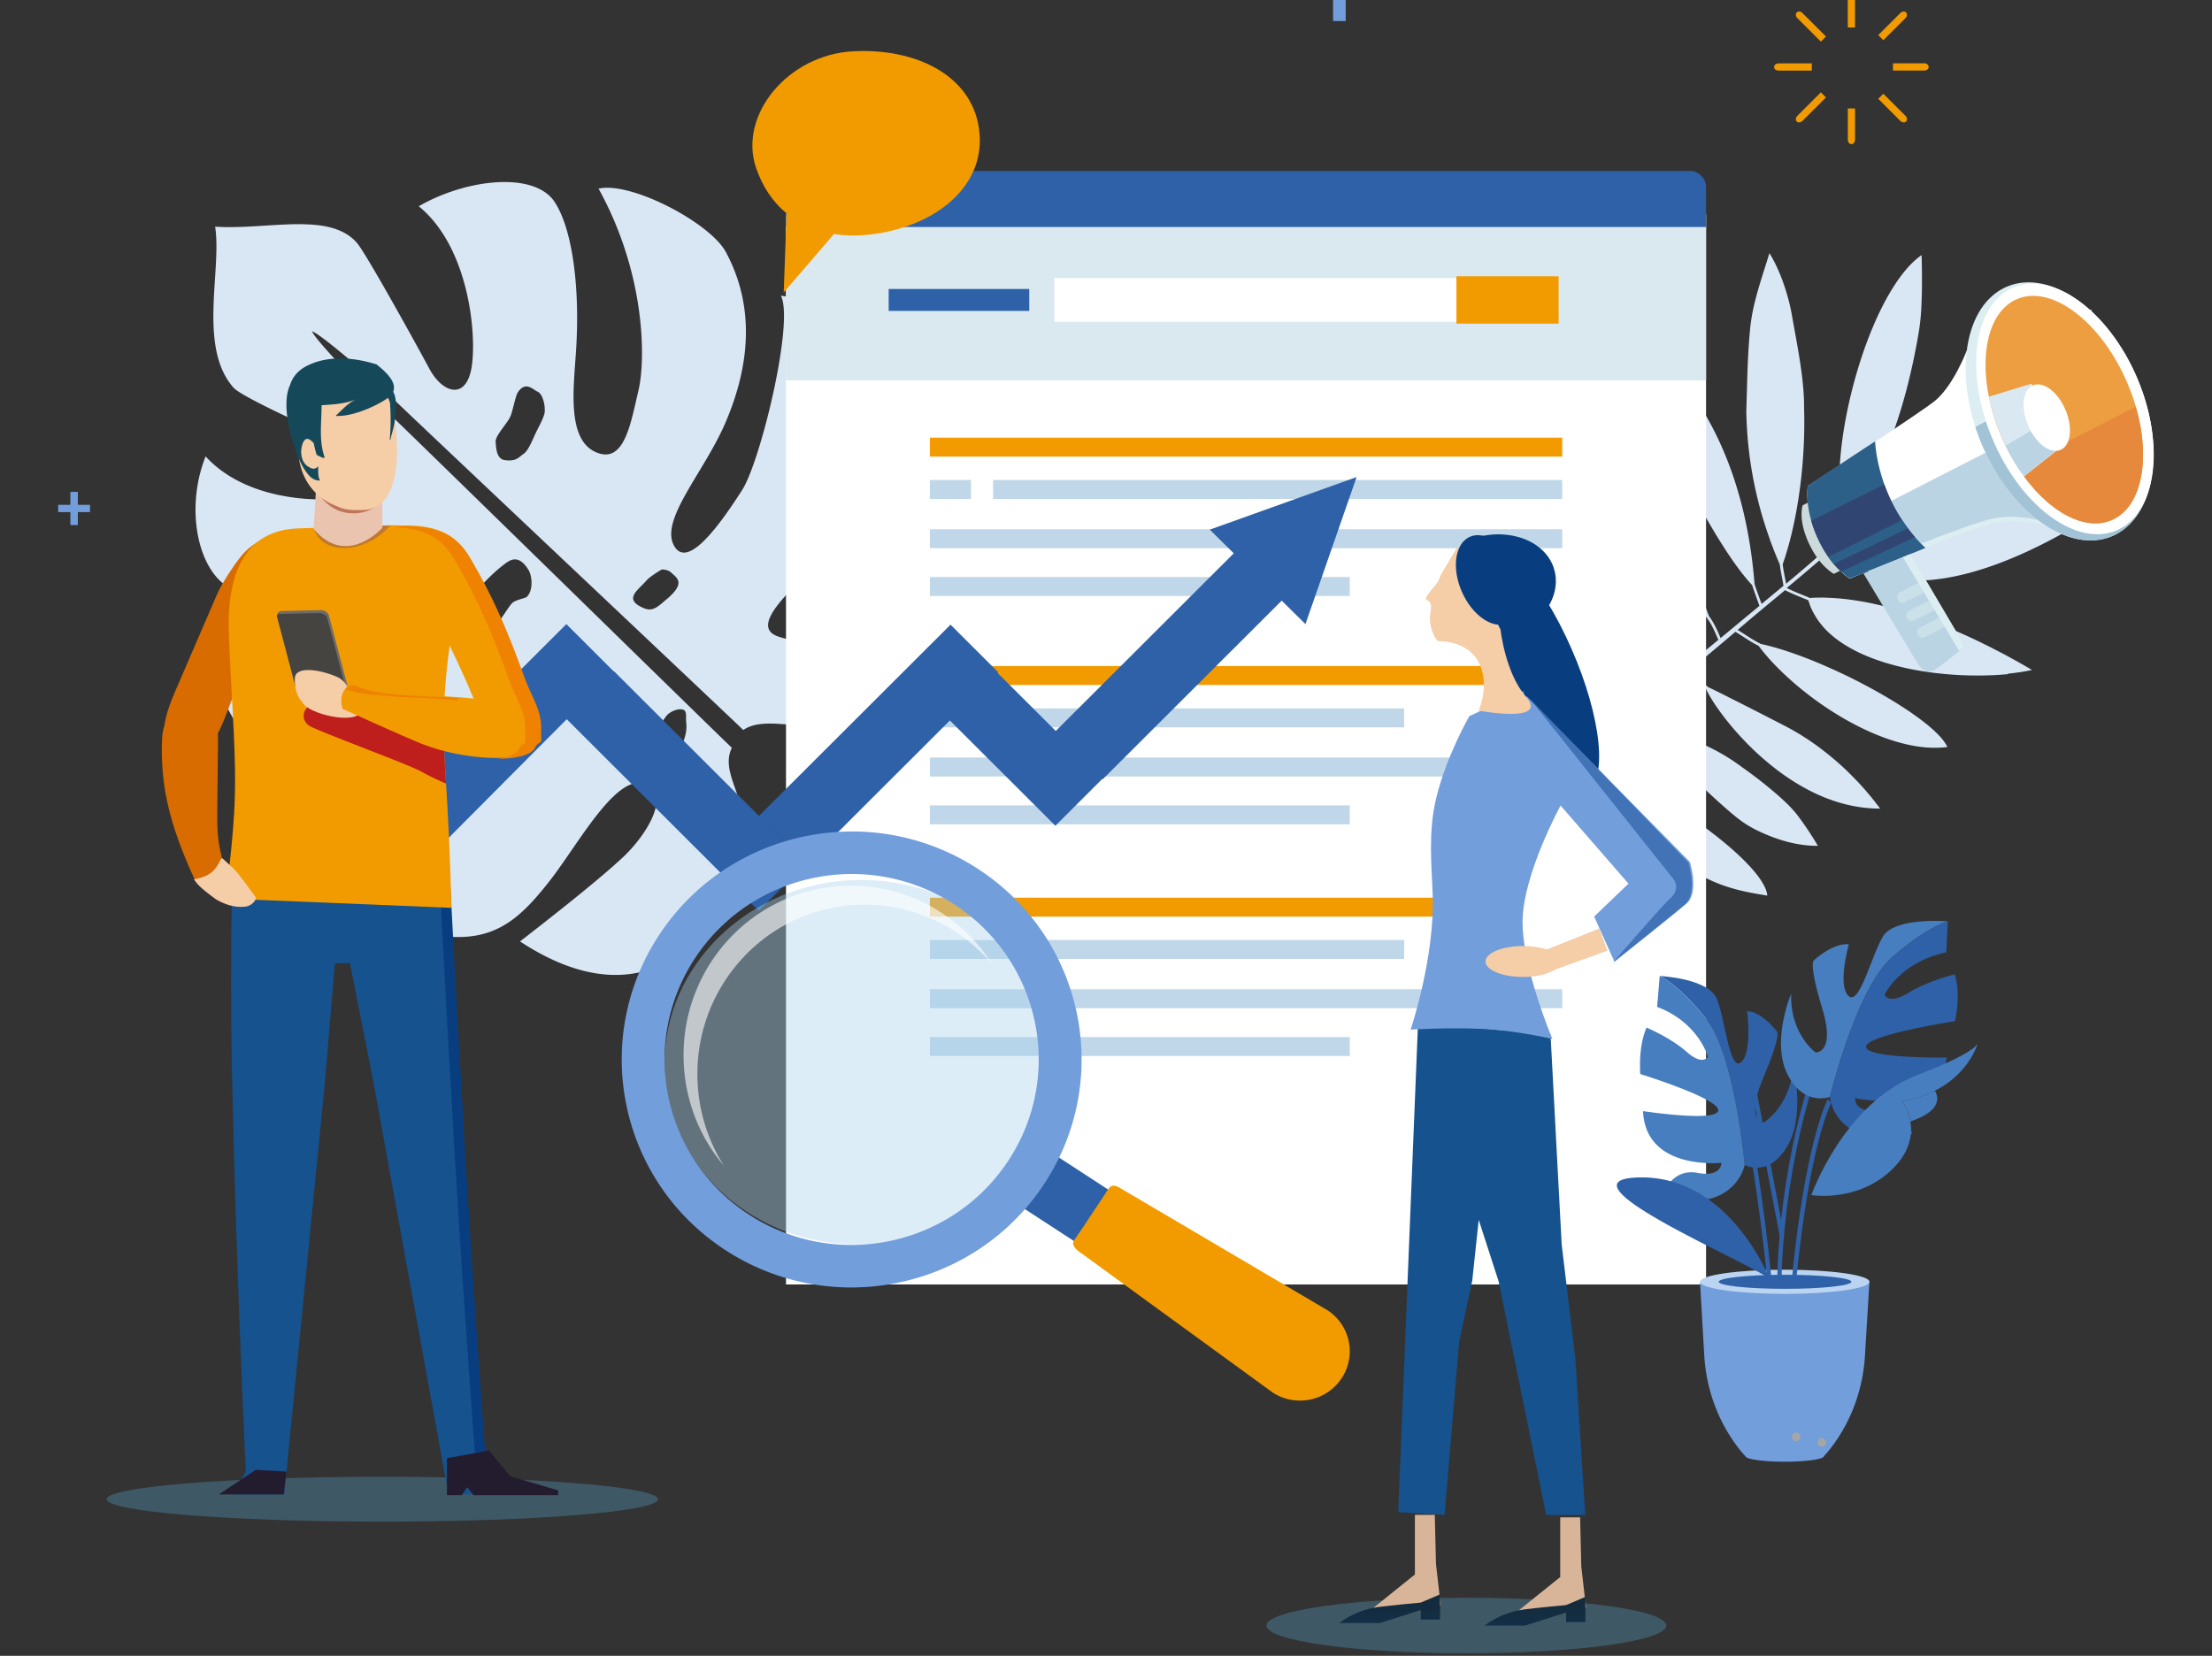 <svg width="195" height="146" fill="none" xmlns="http://www.w3.org/2000/svg"><rect width="100%" height="100%" fill="#333333" stroke="none"/><g clip-path="url(#clip0_248_64087)"><path d="M56.573 53.542c.298.138.606.27 1.004.142.393-.124.754-.481 1.176-.835 1.755-1.462.904-1.9.419-2.36-.309-.294-.82-.277-.82-.277-.294.156-1.102.666-1.36.97-.72.842-2.01 1.603-.419 2.36zM47.41 34.544c-.425-.184-1.052-.966-1.74.018-.244.346-.464 1.712-.695 2.197-.283.602-1.325 1.674-1.283 2.19.043.517.054 1.515.812 1.621 1.035.142 1.244-.28 1.655-.552.408-.273.759-1.178 1.042-1.78.284-.602.773-1.454.816-1.897.063-.675-.206-1.62-.607-1.794m-17.417 38.51c4.778.768 12.399-3.79 15.518-5.789 2.449-1.571 5.518-5.665 3.214-6.666-2.303-1.005-5.763 4.012-9.666 6.4-4.675 2.863-8.06 3.624-13.593 1.812-2.69-.884-7.422-8.74-7.103-11.793 7.553 3.56 13.285 2.735 17.159 1.78 2.563-.63 5.111-2.141 3.75-4.686-1.361-2.547-4.413-.562-7.461 0-5.182.97-9.188-.916-11.609-2.296-2.793-1.596-3.892-7.01-2.077-11.578 4.073 4.48 12.002 4.147 14.267 3.23 2.265-.912 1.404-2.862-.698-3.803-1.592-.712-10.258-4.523-11.105-5.481-3.159-3.574-1.021-10.365-1.624-14.2 4.605.304 10.081-1.36 12.502 1.433.84.97 5.515 9.465 6.359 11.05 1.113 2.099 3.048 2.796 3.665.326.617-2.47.085-10.82-4.576-14.607 4.115-2.392 10.18-3.125 11.984-.372 1.567 2.392 2.24 7.552 1.883 13.082-.206 3.256-.837 7.806 1.712 8.956 2.548 1.154 3.1-2.53 3.789-5.428.638-2.679.652-10.255-3.517-17.792 2.847-.661 9.823 3.001 11.22 5.588 2.037 3.779 2.682 8.754-.058 15.099-1.871 4.327-5.724 8.442-4.533 10.75 1.198 2.31 4.21-2.032 6.032-4.87 1.606-2.498 4.608-14.819 3.41-17.13 4.435.556 8.121 5 9.323 8.567 1.853 5.482-1.422 10.198-4.09 13.072-2.886 3.11-8.461 7.303-5.534 8.39 7.072 2.621 11.51-10.786 12.64-12.817 6.834 5.138 5.111 16.224-3.29 19.918-5.103 2.244-9.963-.495-12.363 1.168-.577-.59-29.568-27.926-31.015-29.348-1.701-1.67-6.33-5.648-7-5.804.22.683 4.466 5.114 6.224 6.713 1.492 1.362 30.168 29.458 30.785 30.003-1.312 2.69 2.598 5.393.677 10.853-2.05 5.82-8.334 13.47-19.35 6.224 1.797-1.401 6.579-5.1 9.035-7.388 1.95-1.816 4.062-5.092 2.382-6.292-2.588-1.84-6.15 4.943-8.773 8.298-2.425 3.103-4.558 5.194-8.642 4.978-2.275-.12-9.34-5.052-9.871-9.543m27.513-7.72c-.347 1.078.248 1.507.858 1.744.354.134.83.378 1.18 0 .255-.276.673-1.564.822-2.017.149-.46.191-.913.149-1.306-.06-.527.092-1.047-.259-1.182-.29-.11-.819-.007-1.294.343-.365.27-1.272 1.847-1.453 2.417m-12.75-15.792c-.91.601-2.782 2.374-2.888 3.04-.33 2.09 1.22 2.625 1.634 2.618.414-.01 1.28-1.688 1.69-2.053.33-.286 1.128-.4 1.263-.527.602-.58.453-1.879.163-2.35-.358-.576-.947-1.337-1.858-.728m132.248 9.852c.163-.018.323-.032.483-.053.07-.007.138-.018.205-.028.124-.018.252-.032.372-.05.107-.014.206-.032.305-.05.082-.014.167-.024.245-.042.18-.032.354-.067.521-.106-.401-.24-.812-.478-1.227-.711-.149-.085-.301-.167-.45-.248-.273-.152-.546-.3-.822-.45a34.626 34.626 0 00-.504-.261 51.5 51.5 0 00-.811-.418c-.167-.085-.334-.163-.5-.247a61.04 61.04 0 00-.854-.411c-.071-.032-.138-.067-.206-.1l.046.026c-4.345-2.024-8.971-3.486-12.948-3.553.021 0 .046-.007.067-.007h-.595a12.52 12.52 0 00-.822.035c-.015-.02-.025-.042-.054-.053-.648-.265-1.304-.51-1.932-.831a185.94 185.94 0 003.279-2.782c.769.255 1.556.538 2.368.528.142.095.287.187.432.272l.167.096c.128.07.252.138.383.201.064.032.127.064.191.092a13.748 13.748 0 00.564.248c.188.074.376.142.571.202.01 0 .021.007.031.01.181.057.365.11.553.156.064.018.132.032.195.046.135.032.27.06.404.085.075.014.146.028.22.039.05.007.096.018.146.025-.011 0-.022-.007-.032-.01 4.236.66 9.113-1.09 12.99-3.033.004 0 .008-.004.011-.008.624-.31 1.219-.63 1.787-.94.035-.018.07-.04.106-.057.255-.142.503-.283.744-.425.057-.032.114-.067.17-.1.238-.137.472-.275.695-.41a18.85 18.85 0 00-.634-.173c-.096-.025-.195-.042-.291-.067-.121-.028-.241-.057-.361-.082-.103-.02-.21-.039-.312-.06-.121-.02-.238-.046-.359-.067a7.579 7.579 0 00-.304-.046c-.128-.018-.252-.039-.38-.056-.095-.015-.191-.022-.29-.032-.135-.014-.27-.032-.408-.046l-.276-.022c-.142-.01-.284-.024-.429-.032a7.127 7.127 0 00-.273-.014 17.2 17.2 0 00-.44-.017c-.092 0-.184-.004-.28-.007-.145 0-.291-.008-.436-.008h-.103.022c-1.762 0-3.566.185-5.317.51h.007c-.011 0-.018.004-.029.007-.191.036-.379.075-.566.11-.043.01-.089.018-.132.025l-.584.127a26.253 26.253 0 00-1.408.354c-.018.003-.039.01-.057.014l-.627.18c-.01 0-.024.008-.035.011-.213.064-.426.131-.631.198-.007 0-.014.004-.022.007-2.084.676-3.948 1.525-5.38 2.453-.737.003-1.454-.238-2.152-.471a73.549 73.549 0 004.027-3.78c.195-.12.39-.24.595-.36.16-.096.323-.191.486-.287a294.899 294.899 0 012.226-1.288c2.074-1.196 4.346-2.526 6.575-4.122a32.17 32.17 0 005.583-5.113.126.126 0 01-.018.024c.05-.06.099-.116.149-.177l.114-.134c.191-.23.379-.46.56-.686.032-.04.063-.082.095-.12a26.97 26.97 0 00.546-.723c.163-.226.319-.449.472-.672.031-.05.067-.095.099-.145.142-.212.276-.425.404-.63.032-.05.06-.099.092-.148.128-.21.248-.418.358-.623.018-.032.032-.064.05-.096a14.381 14.381 0 00.337-.662c.092-.194.173-.382.248-.57l.049-.123c.071-.184.135-.36.188-.534.011-.032.018-.064.029-.092.053-.18.099-.358.134-.524-.17.07-.351.149-.539.23l-.074.032c-.163.07-.33.145-.507.22a1.994 1.994 0 00-.128.056c-.195.085-.393.177-.599.269-.085.039-.177.081-.265.124-.107.05-.217.099-.326.152-.064.032-.124.056-.192.088.007 0 .011-.003.018-.007-3.704 1.773-9 4.904-13.367 10.534l.032-.05c-.074.096-.149.199-.223.298-.064.081-.124.166-.188.248-.16.215-.319.431-.475.654-.039.053-.078.106-.114.16-.198.283-.393.57-.584.867l-.075.116c-.163.252-.326.51-.485.772-.05.081-.1.166-.153.25a39.994 39.994 0 00-.556.963c-.131.241-.263.482-.394.73-.042.084-.088.166-.131.25-.096.188-.191.383-.287.574a71.271 71.271 0 01-2.942 2.83c.223-.845.479-1.641.95-2.395.12-.12.241-.244.358-.375.053-.06.106-.117.159-.18.043-.05.089-.096.132-.146-.007 0-.018.014-.025.018 3.307-3.9 4.987-10.814 5.745-15.368a19.59 19.59 0 00.224-2.339c.007-.18.018-.364.021-.545 0-.074.004-.145.007-.215 0-.089.004-.174.007-.262 0-.078 0-.152.004-.23 0-.082 0-.16.003-.24V23.93a9.55 9.55 0 00-.007-.351v-.117c0-.078 0-.155-.007-.226v-.085c0-.085-.003-.163-.007-.234v-.024c0-.078-.004-.146-.007-.202v-.043c0-.038 0-.07-.004-.095v-.061a6.243 6.243 0 00-.397.305l-.123.106a9.792 9.792 0 00-.288.266 7.57 7.57 0 00-.602.651c-.082.099-.163.198-.245.3-.049.064-.103.131-.152.199-.075.102-.153.205-.227.311-.092.13-.184.262-.273.4l-.138.209.007-.008c-2.694 4.197-4.64 11.366-4.796 16.426v-.003.219c0 .163-.004.322-.004.478v.22c0 .155.008.31.015.463a13.899 13.899 0 00.053.81c.017.18.039.354.064.524l.021.141c.021.138.046.273.074.4.011.046.018.089.029.135.021.092.042.18.067.269-.461.806-.709 1.666-.943 2.572a.158.158 0 000 .053 137.16 137.16 0 01-4.087 3.532c-.099-.574-.23-1.14-.298-1.716.078-.227.157-.457.231-.69.028-.089.057-.178.081-.266a23.107 23.107 0 00.312-1.097c.929-3.535 1.383-7.824 1.262-11.748.018-2.558-.616-5.545-1.049-8.025a16.734 16.734 0 00-.369-1.663c-.053-.202-.113-.4-.173-.598l-.057-.18c-.053-.17-.11-.337-.167-.5l-.074-.208c-.064-.177-.131-.35-.202-.524a12.137 12.137 0 00-.309-.711c-.024-.053-.049-.103-.074-.156a8.736 8.736 0 00-.294-.573c-.096-.174-.191-.34-.287-.496-.092.308-.192.616-.291.931-.113.357-.227.718-.34 1.083-.011.039-.025.074-.035.113-.103.33-.203.662-.302.998l-.018.06c-.099.347-.195.697-.28 1.047 0 .011-.007.025-.01.036 0-.004 0-.007.003-.01a16.51 16.51 0 00-.436 2.473c-.241 2.597-.244 4.688-.329 7.165a34.8 34.8 0 002.091 11.376c-.014-.031-.032-.06-.046-.095.067.184.141.368.209.552.064.173.128.347.199.52.159.404.326.803.499 1.207.075.63.227 1.245.326 1.875-.641.534-1.286 1.069-1.931 1.603-.213-.584-.433-1.168-.621-1.755a38.28 38.28 0 00-.088-.977c-.015-.141-.032-.286-.046-.431-.022-.206-.047-.41-.071-.62l-.064-.488c-.028-.209-.06-.421-.092-.637-.025-.16-.047-.318-.075-.481a13.271 13.271 0 01-.021-.142v.022c-.61-3.688-1.836-7.909-4.275-11.844.007.01.014.021.025.032-.099-.16-.213-.319-.315-.478-.174-.269-.344-.538-.529-.803-.134-.195-.287-.382-.428-.573-.174-.234-.341-.47-.525-.7-.213-.27-.443-.528-.67-.79-.131-.148-.252-.304-.383-.453a24.52 24.52 0 00-1.166-1.203 5.028 5.028 0 00-.106.326 134.296 134.296 0 01-.082.34c-.01.049-.017.098-.028.148-.011.067-.025.134-.032.205l-.021.166-.021.202-.011.177a3.397 3.397 0 00-.007.202v.389c0 .064 0 .131.007.198 0 .067.007.131.011.198.003.068.007.138.014.206.003.063.01.127.017.19.007.075.015.15.025.224a13.95 13.95 0 00.184 1.118c.008.039.015.074.025.113.022.103.046.202.068.304.01.04.017.078.028.12.025.103.049.206.078.312l.028.113c.029.106.057.216.089.322l.028.096c.032.113.068.23.103.343a18.194 18.194 0 00.138.442v.004c.032.102.068.205.103.308v-.01c.667 1.966 1.574 3.88 2.336 5.307a96.081 96.081 0 001.818 3.252s-.003-.007-.007-.007l.043.07c.134.23.273.46.411.69.007.015.018.029.025.043.131.22.266.435.4.651.043.067.082.131.124.195l.319.502c.043.067.086.131.128.198.121.184.244.368.365.545l.074.11c.149.216.295.425.44.626.028.04.053.071.082.11.117.16.233.318.35.467.043.057.086.11.128.163a19.203 19.203 0 00.432.53c.135.16.274.316.405.453.198.616.432 1.221.645 1.83-.504.417-1.007.831-1.51 1.249-.525.439-1.181.98-1.925 1.596 0-.014 0-.028-.007-.043-.277-.654-.564-1.298-.989-1.875a9.292 9.292 0 01-.266-.687 17.395 17.395 0 01-.276-.839c-.635-2.08-1.113-4.6-2.276-6.531-1.021-1.653-3.045-4.02-5.03-6.002h.004l-.036-.035c-.053-.053-.106-.102-.159-.156l-.369-.36a11.87 11.87 0 01-.226-.22c-.103-.099-.21-.195-.312-.294-.075-.07-.15-.138-.224-.205-.163-.148-.322-.294-.478-.432a22.785 22.785 0 01-.16-.138c-.117-.099-.23-.198-.34-.29l-.188-.155-.312-.252c-.053-.042-.106-.085-.159-.123a12.837 12.837 0 00-.436-.326 5.81 5.81 0 00-.082.52c-.007.074-.01.152-.014.23-.007.1-.014.198-.018.3 0 .09 0 .181.004.27 0 .092 0 .18.007.272.007.096.018.191.028.283.011.089.018.18.032.27.014.095.032.19.05.29.017.091.032.183.053.276l.067.29c.025.095.046.19.075.286.025.096.053.191.085.287.031.099.06.198.095.297.032.096.064.188.1.283.018.046.032.092.046.135a.077.077 0 00-.007-.025c1.098 2.926 3.47 6.015 5.87 8.56l-.004-.004.021.021a44.327 44.327 0 00.713.74l.428.431.171.17c.142.138.28.273.421.407a36.504 36.504 0 00.685.648l.007.007c.184.17.361.329.539.488.046.043.092.082.138.124a24.828 24.828 0 00.542.467l.34.287a57.454 57.454 0 00.596.485c.003.01.007.017.014.028.447.58.727 1.242 1.007 1.9a.1.1 0 00.071.067c-.724.598-1.532 1.267-2.4 1.982-.007 0-.007-.007-.011-.01-.751-.298-1.556-.563-2.194-1.07a9.288 9.288 0 00-.198-.449c-.022-.042-.039-.085-.061-.127a16.417 16.417 0 00-.304-.609c-.025-.046-.05-.095-.078-.141a16.876 16.876 0 00-.383-.673 23.54 23.54 0 00-.415-.665c-.032-.046-.06-.096-.092-.142-.146-.222-.298-.442-.454-.668-.032-.043-.06-.089-.092-.131a28.568 28.568 0 00-.514-.7v-.004a34.77 34.77 0 00-.56-.712c-.032-.042-.067-.081-.099-.123-.188-.23-.38-.46-.578-.687-.014-.014-.025-.032-.039-.046 0 0 0 .004.004.007-1.379-1.585-2.982-3.107-4.658-4.334.011.007.021.014.028.017-.056-.042-.113-.078-.166-.12a9.306 9.306 0 00-.231-.163c-.092-.067-.188-.13-.28-.194-.081-.054-.159-.107-.241-.16a17.074 17.074 0 00-.524-.332l-.281-.17a7.338 7.338 0 00-.244-.142l-.283-.159-.242-.127c-.095-.05-.191-.1-.283-.145l-.245-.117c-.092-.043-.187-.089-.28-.131-.088-.04-.177-.075-.265-.113-.085-.036-.171-.075-.256-.106a15.808 15.808 0 00-.517-.192c.074.167.156.34.237.517.025.057.053.113.082.17l.188.393.092.187c.088.18.181.368.28.556.025.046.049.095.074.145.075.148.153.297.234.446.043.081.089.162.131.244.068.127.139.251.21.378.046.082.092.163.138.248.11.191.22.386.333.58.043.071.089.145.131.22.082.138.167.276.252.414.053.088.11.173.163.262l.258.407c.036.056.072.113.111.17-.004-.008-.008-.011-.011-.018 1.779 2.72 4.087 5.378 6.756 6.649.117.056.237.11.354.159.064.028.128.053.191.078.096.039.196.074.291.11.064.02.128.045.188.063.124.039.248.078.376.11.042.01.085.025.127.035.146.036.295.067.444.096.056.01.113.017.17.028.113.018.23.035.344.046a2.9 2.9 0 00.163.018c.117.01.233.014.35.021.628.51 1.415.786 2.17 1.076a1511.407 1511.407 0 01-5.739 4.695c-.524-.463-.968-.998-1.428-1.518a50.188 50.188 0 00-.256-.976c-.024-.089-.049-.174-.074-.262-.085-.29-.174-.58-.273-.874-.018-.053-.032-.11-.05-.163v.01c-.489-1.422-1.162-2.848-2.226-4.292-1.779-2.41-3.689-4.39-6.164-6.337.022.014.05.035.071.05l-.184-.142-.206-.16a38.156 38.156 0 00-1.02-.764 9.533 9.533 0 00-.05.354c0 .029-.007.053-.011.082a7.754 7.754 0 00-.032.371v.021c-.007.12-.01.241-.01.365v.081a4.913 4.913 0 00.017.45c.011.123.022.25.039.378l.011.085c.021.142.046.287.078.435.004.022.011.046.018.071a10.046 10.046 0 00.131.489c.046.155.103.314.163.477l.011.029v-.011c.17.446.393.913.687 1.405 1.79 3.018 4.466 6.369 7.664 8.23a.03.03 0 01-.015-.007c.011.007.022.01.032.018.202.117.405.223.61.329.05.025.099.053.149.078.234.113.471.223.709.318.464.524.914 1.055 1.435 1.525-5.143 4.18-10.566 8.507-13.263 10.404-.192.134.06.407.248.276 1.999-1.409 5.717-4.307 9.651-7.452.394.679.787 1.38 1.401 1.896.014.01.025.018.039.021a.271.271 0 00.014.06c.081.241.17.471.266.698l.046.11c.092.212.195.417.301.619.021.038.039.074.06.11.11.2.224.395.348.583.01.018.021.032.032.05.117.18.241.353.365.52l.06.081c.099.128.198.255.301.375l-.028-.042c1.754 2.112 4.101 3.301 5.437 4.363 2.134 1.698 4.339 2.321 6.086 2.657.528.103 1.014.18 1.443.252a1.927 1.927 0 00-.046-.273l-.021-.078a2.009 2.009 0 00-.085-.244 3.22 3.22 0 00-.228-.457 6.585 6.585 0 00-.212-.346 7.446 7.446 0 00-.234-.33l-.085-.109a6.5 6.5 0 00-.206-.255l-.106-.127c-.099-.113-.199-.23-.308-.35-.029-.032-.061-.064-.093-.096-.088-.096-.18-.191-.272-.287-.043-.046-.089-.088-.132-.134a13.31 13.31 0 00-.34-.333c-.018-.017-.035-.035-.053-.05a27.34 27.34 0 00-.432-.4c-.032-.028-.064-.06-.1-.088-.166-.152-.34-.3-.517-.453l.01.011c-1.899-1.62-4.296-3.27-6.454-4.466.003 0 .007 0 .011.008l-.075-.043c-.022-.014-.046-.025-.067-.039-.015-.007-.032-.017-.046-.025l-.004-.003c-.166-.089-.326-.177-.489-.262-.007 0-.011-.007-.018-.007a.24.24 0 01-.05-.028c-.003 0-.007-.004-.01-.004-.057-.032-.117-.06-.174-.088 0 0-.007 0-.01-.004l-.185-.092-.234-.117c-.035-.017-.074-.039-.11-.053-.007 0-.014-.007-.021-.01l-.156-.075a.047.047 0 01-.011-.003l-.131-.06-.07-.032a4.388 4.388 0 00-.135-.06c-.007 0-.011-.004-.018-.007a2.46 2.46 0 00-.142-.06c-.01-.004-.017-.008-.028-.011a2.655 2.655 0 00-.145-.06s-.008 0-.011-.008l-.16-.063a3.081 3.081 0 00-.145-.057.128.128 0 01-.032-.014c-.039-.014-.078-.032-.12-.046l-.032-.014c-.004 0-.007 0-.011-.004-.014-.003-.025-.01-.039-.014l-.088-.032c-.05-.017-.096-.035-.146-.05a.066.066 0 01-.025-.01c-.039-.01-.074-.025-.113-.039a.117.117 0 01-.035-.014 3.28 3.28 0 01-.103-.032c-.011 0-.021-.007-.032-.01a4.127 4.127 0 00-.255-.075c-.014 0-.022-.007-.036-.007-.011 0-.021-.007-.035-.007-.014 0-.025-.007-.039-.01-.007 0-.011 0-.018-.004-.011 0-.025-.007-.039-.01l-.089-.022a.134.134 0 01-.032-.007 1.073 1.073 0 01-.113-.025h-.018c-.032-.007-.06-.01-.088-.017-.015 0-.025 0-.036-.004a13.136 13.136 0 00-.074-.01c-.011 0-.021 0-.032-.004l-.085-.01h-.018a.941.941 0 01-.099-.008h-.181c-.592-.51-.971-1.196-1.357-1.857a767.255 767.255 0 004.288-3.458c.557.506 1.184.906 1.79 1.345.135.209.27.414.405.616.046.067.088.134.134.198.192.276.387.548.585.81l.107.138c.184.24.368.474.56.7.035.043.071.086.102.128.21.252.422.496.642.736.046.053.096.106.142.156.209.226.422.453.638.676a50.665 50.665 0 002.566 2.43c.642.574 1.148 1.01 1.659 1.384-.007 0-.011-.007-.018-.01l.103.074c.035.025.071.053.11.078.113.078.227.152.343.226.032.022.068.043.103.064.121.074.245.145.373.216.032.018.067.035.103.056.134.075.276.146.425.216.028.014.056.029.085.04.163.077.333.155.517.233 1.705.732 3.251 1.054 4.665 1.044a27.948 27.948 0 00-1.776-2.665 4.544 4.544 0 00-.251-.315c-.025-.032-.054-.06-.082-.092-.071-.081-.145-.166-.223-.247l-.086-.092c-.106-.11-.212-.223-.329-.333l-.004-.004a19.15 19.15 0 00-.382-.36c-.025-.025-.053-.046-.078-.071a9.853 9.853 0 00-.419-.372c-.127-.11-.255-.22-.386-.329-.011-.007-.021-.018-.028-.025-.139-.117-.28-.233-.422-.35-.043-.035-.085-.067-.124-.103a14.71 14.71 0 00-.273-.215c-.032-.025-.064-.05-.092-.075l.007.007a40.746 40.746 0 00-1.733-1.291 17.25 17.25 0 00-3.088-1.854c.004 0 .011 0 .014.003a.1.1 0 00-.035-.014 18.3 18.3 0 00-1.131-.485c-.007 0-.011-.003-.018-.007-.78-.308-1.566-.57-2.364-.817h-.01l-.865-.266c-.596-.435-1.22-.824-1.769-1.32 1.517-1.231 2.97-2.42 4.285-3.506.56.506 1.195.91 1.801 1.355.376.863 1.613 2.746 3.495 4.688.028.032.057.06.089.093.095.099.198.198.297.297l.185.184c.074.074.152.145.23.22.081.074.16.151.241.226 0 0-.007-.007-.007-.011 1.382 1.274 3.023 2.502 4.863 3.404h-.007c.457.223.925.428 1.404.609.056.02.113.039.166.056.185.068.365.131.553.191.178.057.358.103.535.153.068.017.132.038.203.056.996.255 2.031.396 3.101.393a27.108 27.108 0 00-.822-1.055c-.071-.084-.142-.173-.213-.254a24.267 24.267 0 00-.84-.952c-.057-.064-.117-.124-.177-.184-.248-.262-.504-.52-.759-.768-.074-.074-.149-.145-.223-.22a27.327 27.327 0 00-.89-.803c-.081-.07-.166-.138-.248-.208-.262-.22-.524-.432-.79-.637-.064-.05-.124-.1-.188-.149-.011-.007-.021-.018-.032-.025l.01.01a22.22 22.22 0 00-3.193-2.03 494.974 494.974 0 00-5.7-2.902c-.042-.021-.081-.039-.12-.06a6.224 6.224 0 01-.234-.117 4.71 4.71 0 01-.174-.085c-.053-.024-.099-.05-.149-.07-.053-.025-.106-.053-.156-.075a3.11 3.11 0 00-.12-.056 2.915 2.915 0 00-.107-.05s0-.003-.007-.007c-.613-.46-1.262-.86-1.829-1.373a287.447 287.447 0 004.201-3.517c.677.4 1.314.877 2.02 1.224h.018c.106.142.212.283.329.425a20.412 20.412 0 00.621.736c.159.18.329.357.499.538a27.2 27.2 0 00.731.725c.194.188.397.371.602.556.05.042.096.085.146.13.428.383.882.754 1.353 1.122.043.036.089.067.132.103 3.19 2.452 7.163 4.451 10.601 4.653h-.007.064a9.96 9.96 0 00.879.003 7.33 7.33 0 00.702-.056 2.136 2.136 0 00-.128-.24c-.014-.022-.032-.047-.046-.072a4.262 4.262 0 00-.124-.183l-.067-.089c-.046-.06-.096-.12-.146-.18-.024-.032-.053-.064-.081-.096a6.259 6.259 0 00-.174-.188c-.028-.031-.06-.063-.092-.095-.067-.067-.142-.138-.216-.209a1.668 1.668 0 00-.085-.081c-.106-.1-.216-.195-.33-.297a13.5 13.5 0 00-.337-.284l.004.008c-1.435-1.165-3.53-2.467-5.806-3.649 0 0 .007 0 .011.004l-.089-.046-.397-.202-.209-.106c-.131-.067-.266-.13-.401-.198-.067-.035-.138-.067-.205-.1-.135-.066-.273-.13-.408-.194-.063-.028-.127-.06-.191-.088-.145-.068-.287-.135-.433-.202l-.12-.053a52.203 52.203 0 00-1.62-.7l-.053-.022c-.145-.06-.294-.117-.44-.177-.06-.025-.117-.046-.177-.07a20.934 20.934 0 00-.4-.153c-.071-.025-.139-.053-.209-.078l-.38-.138c-.074-.028-.149-.053-.223-.078-.121-.042-.238-.08-.358-.123l-.234-.078c-.113-.04-.227-.075-.34-.11l-.241-.074-.319-.096a6.295 6.295 0 00-.256-.07 10.965 10.965 0 00-.29-.082l-.291-.074c-.082-.021-.163-.043-.241-.06-.12-.029-.241-.053-.358-.078-.011-.014-.01-.029-.032-.036-.687-.34-1.308-.796-1.96-1.189 1.386-1.189 2.786-2.346 4.186-3.506.659.347 1.354.605 2.042.888l.145.425c.078.215.174.42.28.626.035.067.075.13.11.194.078.139.159.273.244.404.047.067.089.134.139.198.099.135.202.265.312.396.042.05.078.1.12.145 3.29 3.666 11.042 4.622 16.192 4.134h-.011c.036 0 .071-.008.107-.011l-.054-.032z" fill="#D9E7F4"/><path d="M150.398 18.876H69.291v94.38h81.107v-94.38z" fill="#fff"/><path d="M150.398 18.933H69.291V33.54h81.107V18.933z" fill="#DAE8EF"/><path d="M137.72 38.592H81.975v1.67h55.745v-1.67z" fill="#F29B00"/><path d="M137.717 42.325h-50.17v1.67h50.17v-1.67zm-52.12 0h-3.622v1.67h3.622v-1.67zm52.123 4.339H81.975v1.67h55.745v-1.67zm-18.729 4.214H81.975v1.67h37.016v-1.67z" fill="#BFD7E8"/><path d="M132.145 58.726h-50.17v1.67h50.17v-1.67z" fill="#F29B00"/><path d="M123.783 62.46H81.975v1.67h41.808v-1.67zm13.937 4.336H81.975v1.67h55.745v-1.67zm-18.729 4.214H81.975v1.67h37.016v-1.67z" fill="#BFD7E8"/><path d="M132.145 79.154h-50.17v1.67h50.17v-1.67z" fill="#F29B00"/><path d="M123.783 82.883H81.975v1.67h41.808v-1.67zm13.937 4.34H81.975v1.67h55.745v-1.67zm-18.729 4.217H81.975v1.671h37.016v-1.67z" fill="#BFD7E8"/><path d="M134.874 24.513H92.945v3.864h41.929v-3.864z" fill="#fff"/><path d="M137.401 24.358h-9.01v4.176h9.01v-4.176z" fill="#F29B00"/><path d="M90.734 25.48H78.342v1.932h12.392V25.48zm59.664-5.465v-3.507c0-.789-.645-1.433-1.436-1.433H70.727c-.79 0-1.436.644-1.436 1.433v3.507h81.107zM23.432 81.484L49.927 55.03l4.204 4.197-22.253 22.36-8.446-.103z" fill="#2F61A8"/><path d="M54.121 59.179l-4.203 4.195 16.966 16.937 4.203-4.196L54.12 59.18zm33.759.091l-4.203 4.197 9.359 9.343 4.203-4.196-9.36-9.343z" fill="#2F61A8"/><path d="M83.795 55.079l-16.898 16.87 4.203 4.195 16.898-16.869-4.203-4.196zm26.983-8.302L93.01 64.514l4.203 4.196 17.768-17.737-4.203-4.196z" fill="#2F61A8"/><path d="M115.083 55.03l-8.433-8.33 12.942-4.636-4.509 12.965z" fill="#2F61A8"/><path opacity=".4" d="M76.803 109.696c9.483-.601 16.714-8.267 16.152-17.124-.563-8.856-8.707-15.549-18.19-14.948-9.484.6-16.715 8.267-16.152 17.123.563 8.857 8.707 15.55 18.19 14.949z" fill="#AAD3EF"/><path d="M105.162 116.256l3.009-4.547-16.482-10.729-3.01 4.544 16.483 10.732z" fill="#2F61A8"/><path d="M73.8 73.358a20.307 20.307 0 0112.41 3.252c9.353 6.09 11.955 18.553 5.806 27.834-3.64 5.492-9.525 8.641-15.664 9.034l-.237-3.74c4.994-.322 9.783-2.884 12.742-7.35 5.002-7.547 2.886-17.685-4.728-22.643A16.53 16.53 0 0074.037 77.1l-.237-3.74zm-15.66 9.03c3.637-5.491 9.524-8.637 15.663-9.03l.238 3.74c-4.995.32-9.783 2.881-12.743 7.347-5.001 7.547-2.889 17.692 4.721 22.646a16.522 16.522 0 0010.099 2.647l.237 3.74a20.296 20.296 0 01-12.413-3.255c-9.35-6.09-11.948-18.553-5.799-27.838l-.003.004z" fill="#729EDB"/><path d="M105.162 116.255l3.009-4.547-10.488-6.825-3.01 4.543 10.489 6.829z" fill="#F29B00"/><path d="M112.196 122.784a4.406 4.406 0 006.071-1.249 4.316 4.316 0 00-1.258-6.016l-18.25-10.757c-1.118-.725-1.206.63-1.252.701 0 0-2.847 3.878-2.836 3.963 0 0-.397.4.72 1.125l16.805 12.233z" fill="#F29B00"/><path opacity=".6" d="M75.299 79.79c-8.139.517-14.314 7.623-13.789 15.875a15.087 15.087 0 002.308 7.13 15.021 15.021 0 01-3.527-8.79c-.525-8.252 5.646-15.357 13.788-15.874 5.544-.35 10.57 2.449 13.377 6.876-2.92-3.45-7.344-5.52-12.157-5.216z" fill="#fff"/><path opacity=".3" d="M33.707 134.168c13.422 0 24.301-.885 24.301-1.978 0-1.092-10.88-1.978-24.3-1.978-13.422 0-24.303.886-24.303 1.978 0 1.093 10.88 1.978 24.302 1.978z" fill="#5BAEDC"/><path d="M30.829 83.664a.18.18 0 00.173-.127l1.206-4.395a.174.174 0 00-.128-.213.18.18 0 00-.22.124l-1.205 4.395a.174.174 0 00.128.212.208.208 0 00.046.008v-.004z" fill="#4A3F82"/><path d="M20.482 77.564l19.002-.542c.199 3.496.663 13.146 1.014 18.496.773 14.964 2.219 34.012 2.219 34.012l2.162 2.237h-5.345L32.94 95.518l-2.09-10.601-1.326.028-.89 10.573-3.576 36.249h-4.502l1.117-2.039s-.826-16.871-1.202-34.21c-.124-4.692-.142-13.58.014-17.954h-.003z" fill="#16528E"/><path d="M42.848 128.956s-1.446-19.048-2.219-34.012c-.354-5.354-.815-15-1.013-18.496l-.926.025c.199 3.52.66 13.131 1.014 18.47.773 14.965 2.22 34.013 2.22 34.013l2.161 2.236h.929l-2.162-2.236h-.004z" fill="#083E7F"/><path d="M14.297 65.058c.018-.322.071-.7.192-1.061.177-1.232.687-2.428 1.198-3.602l3.403-7.888c.432-.998 1.269-2.275 1.942-3.18 1.425-1.919 3.541-2.549 6.207-2.538 1.244.003-2.07 5-2.86 6.217-1.17 1.805-1.553 3.995-3.372 7.403-.61 1.14-1.091 2.908-1.804 4.253.018.248.018.495.014.74l-.053 5.283c-.018 1.592-.07 3.078.33 4.632.163.626-.075 1.28-.667 1.737-.879.676-1.602.623-1.602.623-1.109-2.382-2.06-4.834-2.559-7.357a19.684 19.684 0 01-.255-1.628 21.851 21.851 0 01-.114-3.634z" fill="#D86C00"/><path d="M20.007 79.233l19.778.814c-.053-3.468-.29-8.294-.464-10.966-.014-.17-.021-.336-.028-.495a61.128 61.128 0 01-.16-5.74c.014-.707.053-1.433.11-2.186.089-1.225.227-2.52.433-3.932.287-1.967 1.513-4.738 1.198-6.26-.397-1.84-2.038-3.262-4.041-3.85a7.28 7.28 0 00-2.308-.3l-8.22.273c-5.664.187-6.27 5.63-6.128 9.37.113 2.965.308 5.934.443 8.902.17 4.045.153 6.076-.248 10.092-.113 1.171-.34 3.082-.365 4.275v.003z" fill="#F29B00"/><path d="M27.444 64.095c2.491 1.112 8.496 3.277 9.719 3.953.674.375 1.407.725 2.159 1.037-.015-.17-.022-.336-.029-.496a61.128 61.128 0 01-.167-5.205c-2.431-.541-4.983-1.26-6.66-1.957-.67-.276-3.07-1.588-3.53-.852-.344.559-1.074 1.196-1.748 1.72-.652.502-.52 1.454.256 1.797v.003z" fill="#BE1F1C"/><path d="M24.42 54.23c0 .053 0 .107.01.163l1.595 6.037c.078.28.39.499.695.492l3.449-.078a.59.59 0 00.294-.092v-.007c.124-.092.177-.244.131-.421l-1.591-6.04c-.071-.273-.383-.492-.691-.485l-3.45.078c-.247.007-.418.152-.446.353h.004z" fill="#6E6B6A"/><path d="M24.42 54.23c0 .053 0 .106.01.163l1.595 6.037c.078.28.39.499.695.492l3.45-.078a.59.59 0 00.293-.092v-.007a.322.322 0 00-.01-.163l-1.592-6.04c-.07-.273-.383-.492-.698-.485l-3.449.078a.513.513 0 00-.294.099v-.004z" fill="#454441"/><path d="M29.711 59.68c1.177.513 1.362 2.173 1.826 2.767.56.719-.582.949-1.822.796-1.11-.138-2.467-.601-2.91-1.125-.376-.442-.855-.973-.812-2.314.035-1.097 2.18-.793 3.718-.12v-.004z" fill="#F5CDA7"/><path d="M30.51 60.628c.453-.513.928-.138 1.598.064 2.396.715 6.55.541 9.648.906-.209-.492-.404-.966-.592-1.387-1.833-4.151-2.91-5.906-3.615-7.392-.656-1.391-3.651-6.444-2.421-6.483 3.123-.103 4.97.602 6.238 2.753 2.666 4.508 3.992 8.358 4.87 10.725.571 1.532 1.301 2.516 1.411 4.002.004.043.004 1.005.007 1.051.036.708-.088.39-.453.8-.04.07-.068.141-.11.216-.812 1.437-6.242 1.164-9.882-.287-1.727-.686-6.998-3.093-6.998-3.093s-.44-1.03.302-1.871l-.004-.004z" fill="#F29B00"/><path d="M27.656 46.548c.043.177.11.34.195.496.429.817 1.372 1.32 2.61 1.28 1.428-.045 2.877-.806 3.845-1.889.035-.035.07-.074.1-.11l-6.75.223z" fill="#BF792E"/><path d="M33.706 42.38v4.162s-3.158 3.563-6.058.085l.256-4.243h5.802v-.004z" fill="#EBC4AF"/><path d="M30.618 45.224c.078.01.156.02.234.024a3.536 3.536 0 002.595-.817c.067-.057.067-.149 0-.212a.183.183 0 00-.237-.011c-.66.552-1.471.81-2.35.743-.915-.07-1.698-.513-2.326-1.316a.18.18 0 00-.233-.043.137.137 0 00-.036.21c.627.802 1.435 1.29 2.35 1.422h.003z" fill="#C0755A"/><path d="M34.886 37.65c.38 3.392-.049 7.062-2.637 7.303-2.693.247-5.536-1.33-5.916-4.724-.379-3.394 1.39-6.6 3.953-7.159 2.563-.559 4.221 1.186 4.6 4.58z" fill="#F5CDA7"/><path d="M34.663 34.55c.125-.32.086-.698-.18-1.115a2.62 2.62 0 00-.188-.259c-.301-.389-.734-.753-1.134-1.068-.014 0-.029 0-.04.003-1.96-.615-4.224-.768-5.997.114-.868.417-1.35 1.043-1.57 1.765-.46.973-.322 2.54-.07 3.716.067.322.141.612.22.856.343 1.132.786 2.664 1.7 3.52.192.157.496.312.776.28a.13.13 0 00.04-.007 1.784 1.784 0 01-.096-.163c-.092-.343-.07-.728-.07-1.068-.14.127-.253.194-.38.201-.124.011-.262-.038-.45-.152-.486-.269-.656-.778-.674-1.309 0-.138.021-.375.081-.605 0 0 0-.007.008-.01.042-.163.106-.312.195-.418a.345.345 0 01.265-.135c.15 0 .404.195.536.354l.028.043c.028.162.064.322.103.477.042.18.096.361.152.538.217.106.433.252.674.276l.01-.117c-.343-.976-.336-2.01-.297-3.043.01-.25.021-.502.028-.757.01-.233.018-.467.018-.7v-.036c1.063-.067 2.148-.138 3.062-.527-.354.16-.656.375-.932.62-.092.08-.18.162-.27.247-.212.202-.414.407-.627.598 1.212.088 3.027-.595 4.257-1.348.178-.11.34-.22.493-.33h.003l.008.011c.021.266.038.538.053.81a19.54 19.54 0 01-.04 2.962c.019 0 .036 0 .058.004.05-.258.123-.513.19-.764.093-.344.182-.687.21-1.052.057-.707.223-1.762-.153-2.42v.007z" fill="#15495A"/><path d="M20.507 76.506c-.298-.272-.62-.58-.94-.856-.042.053-.095.095-.127.159-.394.785-.77 1.458-2.343 1.716.265.41.517.736 1.967 1.79 1.067.61 1.896.701 2.559.627.535-.057.947-.517.94-.803-.748-1.009-1.532-2.141-2.056-2.637v.004z" fill="#F5CDA7"/><path d="M22.548 129.601l2.701.152-.23 2.014h-5.721l3.25-2.166zm26.666 2.236h-7.465l-.564-.711-.478.711h-1.305v-3.263l3.711-.672 1.848 2.251 4.253 1.259v.425z" fill="#231C2F"/><path d="M149.87 113.021h14.929l-.393 6.518c-.177 2.926-1.184 5.754-2.967 8.085-.22.287-.436.549-.645.765 0 .272-1.549.495-3.463.495-1.914 0-3.463-.219-3.463-.495h-.011a8.954 8.954 0 01-.659-.786c-1.783-2.342-2.793-5.18-2.96-8.117l-.372-6.465h.004z" fill="#729EDB"/><path d="M157.335 114.086c4.123 0 7.465-.477 7.465-1.066 0-.588-3.342-1.065-7.465-1.065-4.123 0-7.465.477-7.465 1.065 0 .589 3.342 1.066 7.465 1.066z" fill="#BBD4F2"/><path d="M157.36 113.64c3.23 0 5.849-.277 5.849-.619 0-.342-2.619-.619-5.849-.619s-5.848.277-5.848.619c0 .342 2.618.619 5.848.619z" fill="#2F61A8"/><path d="M160.935 127.02a.373.373 0 00-.504-.163.372.372 0 00-.163.503.372.372 0 00.504.162.371.371 0 00.163-.502zm-2.261-.493a.371.371 0 00-.503-.163.37.37 0 00-.163.502.371.371 0 00.503.163.37.37 0 00.163-.502z" fill="#A6A6A6"/><path d="M156.668 113.388c0-.092-.113-9.32 3.233-19.317l.348.227c-3.307 9.88-3.201 18.988-3.198 19.08l-.383.01z" fill="#2F61A8"/><path d="M156.909 109.082l-2.63-13.803.373-.135 2.63 13.8-.373.138zm1.394 4.331l-.383-.06c.035-.46.932-11.292 3.187-16.419l.326.28c-2.209 5.028-3.123 16.089-3.13 16.202v-.003zm-2.465.001c-.007-.081-.712-8.397-2.609-17.692l.369-.146c1.904 9.342 2.613 17.697 2.62 17.778l-.38.06z" fill="#2F61A8"/><path d="M151.368 88.103c.723 1.855 1.114 6.423 2.117 5.556s.535-4.49.535-4.49 1.095-.132 2.641 1.79c0 0 .386.311-1.227 4.097-1.613 3.787.032 3.925.032 3.925s2.283-1.32 2.634-4.876c0 0 1.081 4.349-.596 7.063-1.676 2.714-3.697 1.539-3.697 1.539s-.882-9.763-3.41-12.891c-2.527-3.124-4.08-3.758-4.08-3.758s4.328.195 5.051 2.049v-.004z" fill="#2F61A8"/><path d="M153.806 102.703s-.574 3.146-4.614 3.196a3.44 3.44 0 01-2.425-.913s.755-1.971 2.893-1.568c2.137.403 2.091-.888 2.091-.888s-6.682.725-6.909-4.558c0 0 6.537.998 6.625-.06.089-1.058-6.866-3.21-6.866-3.21s-.212-2.37.553-4.097c0 0 2.148.91 3.541 2.148 1.397 1.239 1.875.439 1.875.439s-.829-3.04-4.487-4.41l.23-2.724s1.549.633 4.08 3.758c2.527 3.124 3.41 12.891 3.41 12.891l.003-.004zM165.99 82.58c-1.039 1.737-2.095 6.213-3.056 5.215-.96-.998.054-4.526.054-4.526s-1.163-.28-3.095 1.416c0 0-.461.258.745 4.228 1.205 3.97-.582 3.886-.582 3.886s-2.272-1.621-2.151-5.191c0 0-1.773 4.161-.348 7.08 1.425 2.92 3.765 2.028 3.765 2.028s2.314-9.558 5.473-12.307c3.158-2.753 4.912-3.17 4.912-3.17s-4.682-.397-5.721 1.34h.004z" fill="#477EBF"/><path d="M161.322 96.715s.181 3.196 4.516 3.797a3.974 3.974 0 002.736-.573s-.535-2.056-2.892-1.95c-2.357.11-2.127-1.164-2.127-1.164s7.086 1.631 8.071-3.574c0 0-7.17.096-7.121-.962.054-1.058 7.837-2.244 7.837-2.244s.56-2.321-.021-4.136c0 0-2.438.608-4.111 1.645-1.673 1.037-2.081.177-2.081.177s1.319-2.898 5.448-3.758l.135-2.731s-1.755.417-4.913 3.17c-3.159 2.753-5.473 12.307-5.473 12.307l-.004-.004zm-5.296 16.105s-3.523-9.158-11.506-9.002c-7.986.156 10.67 7.912 11.506 9.002z" fill="#2F61A8"/><path d="M170.563 96.177s1.216 1.592-2.148 2.7a4.502 4.502 0 00-.716-1.801c1.131-.184 2.074-.506 2.864-.902v.003z" fill="#477EBF"/><path d="M169.085 94.761c5.047-1.928 5.256-2.746 5.256-2.746s-.716 2.63-3.778 4.162c-.791.396-1.734.714-2.864.902 0 0 .535.715.715 1.801.185 1.115-.006 2.626-1.545 4.161-3.038 3.029-7.188 2.336-7.188 2.336s2.843-8.107 9.404-10.612v-.004z" fill="#477EBF"/><path opacity=".3" d="M129.272 145.779c9.733 0 17.624-1.096 17.624-2.448 0-1.353-7.891-2.449-17.624-2.449-9.733 0-17.624 1.096-17.624 2.449 0 1.352 7.891 2.448 17.624 2.448z" fill="#5BAEDC"/><path d="M139.796 69.779c1.974-.864 1.407-6.502-1.268-12.593-2.674-6.09-6.443-10.328-8.417-9.464-1.974.864-1.406 6.502 1.269 12.592 2.674 6.091 6.442 10.329 8.416 9.465z" fill="#083E7F"/><path d="M123.261 133.334l4.083.24 1.287-15.24 1.155-5.41.571-5.368 1.754 5.424 4.194 20.602h3.445l-.875-13.801-1.205-10.056-.982-18.507-7.398-.661-4.271-.64-1.758 43.417z" fill="#16528E"/><path d="M139.814 141.735l-6.504.722 4.232-3.404v-5.262h1.754l.103 4.331.415 3.613z" fill="#D8B598"/><path d="M138.059 141.526s-2.647.244-3.714.386c-2.116.283-3.456 1.419-3.456 1.419h3.558l3.612-1.147v.839h1.701v-2.219l-1.701.722z" fill="url(#paint0_linear_248_64087)"/><path d="M127.001 141.51l-6.501.722 4.232-3.404v-5.258h1.751l.106 4.331.412 3.609z" fill="#D8B598"/><path d="M125.245 141.307s-2.648.244-3.715.386c-2.116.283-3.456 1.418-3.456 1.418h3.559l3.612-1.146v.839h1.701v-2.219l-1.701.722z" fill="url(#paint1_linear_248_64087)"/><path d="M137.574 71.023l-3.297-10.092-4.746 2.212s-2.009 3.468-2.924 7.236c-.716 2.951-.401 5.966-.308 8.443.205 5.637-1.946 11.964-1.946 11.964s3.253-.202 6.28-.067c3.027.134 6.221.891 6.221.891s-2.619-6.146-2.63-10.293c-.011-4.147 3.353-10.294 3.353-10.294h-.003z" fill="#729EDB"/><path d="M148.973 76.003l-14.391-14.617s-1.546 1.553-1.202 4.44c.344 2.888 4.19 5.198 4.19 5.198l5.99 6.89-3.027 2.901 1.79 3.988s5.221-4.15 6.359-5.134.291-3.666.291-3.666z" fill="#729EDB"/><path d="M132.281 55.511l-3.764-7.367-1.06 1.805s-.446.64-.61 1.171c-.124.404-1.527 1.66-1.049 1.805 0 0 .28.067.344.393.064.322-.089.898-.089 1.054 0 1.511.724 2.166.724 2.166s2.544-.138 3.576 1.857c1.031 1.996 0 4.264 0 4.264s6.27 1.179 4.161-1.238c-1.822-2.091-2.236-5.917-2.236-5.917l.003.008z" fill="#F5CDA7"/><path d="M132.928 54.95c1.316-.575 1.634-2.748.711-4.854-.924-2.105-2.739-3.345-4.055-2.77-1.317.576-1.635 2.749-.712 4.854.924 2.105 2.74 3.345 4.056 2.77z" fill="#083E7F"/><path d="M136.878 85.568l4.828-1.745-.72-1.95-4.65 1.858.542 1.837z" fill="#F5CDA7"/><path d="M134.266 86.144c1.827 0 3.307-.611 3.307-1.366 0-.754-1.48-1.365-3.307-1.365-1.826 0-3.307.611-3.307 1.365 0 .755 1.481 1.366 3.307 1.366z" fill="#F5CDA7"/><path d="M130.045 47.41c-.266.078-.521.17-.77.273 2.117 1.48 3.846 3.84 4.693 6.748.114.393.21.79.288 1.182 2.151-1.231 3.339-3.411 2.757-5.407-.716-2.452-3.835-3.705-6.968-2.792v-.003z" fill="#083E7F"/><path d="M86.304 11.332c-.68-4.717-5.568-7.088-11.059-6.812-5.792.29-10.162 5.637-8.599 10.262.567 1.677 1.485 3.04 2.697 4.037l-.255 6.968 4.428-5.152c1.247.194 2.619.173 4.093-.085 5.427-.952 9.373-4.505 8.692-9.218h.003zm76.59-11.845v2.937h.635V-.513c0-.213-.142-.383-.319-.383-.177 0-.319.174-.319.383h.003zm0 12.838c0 .213.141.382.318.382.178 0 .32-.173.32-.382v-2.76h-.635v2.76h-.003zm-6.498-6.42c0 .177.174.318.383.318h2.942V5.59h-2.942c-.212 0-.383.142-.383.319v-.004zm13.246-.318h-2.765v.633h2.765c.213 0 .382-.142.382-.319 0-.176-.173-.318-.382-.318v.004zM158.44 1.592l2.081 2.077.45-.45-2.08-2.077c-.149-.148-.373-.17-.497-.046-.124.124-.102.347.046.496zm9.094 9.075c.149.149.372.17.496.046.124-.124.103-.346-.046-.495l-1.957-1.953-.45.449 1.957 1.953zm-9.14.047c.124.124.348.103.497-.046l2.08-2.077-.45-.45-2.081 2.078c-.148.148-.17.371-.046.495zm9.14-9.572l-1.957 1.954.45.449 1.957-1.953c.149-.149.17-.372.046-.496-.124-.123-.347-.102-.496.046z" fill="#F29B00"/><path d="M6.205 45.156H5.13v-.644h1.074v-1.14h.659v1.14h1.074v.644H6.864v1.14h-.66v-1.14zM117.518-.066h-1.815v-1.086h1.815v-1.922h1.113v1.922h1.815v1.086h-1.815v1.921h-1.113V-.066z" fill="#729EDB"/><path opacity=".7" d="M148.842 76.058l-14.111-14.617 12.651 15.895s.964.927-.174 1.91c-.634.549-5.015 5.613-5.015 5.613s5.221-4.151 6.359-5.135.29-3.666.29-3.666z" fill="#2F61A8"/><path d="M30.758 60.865c2.396.715 6.55.541 9.648.906l-.096-.23c-2.839-.198-6.121-.167-8.145-.772-.67-.198-1.145-.576-1.599-.063l-.06.07c.081.029.163.06.252.085v.004zm16.953 4.08c0-.042 0-1.008-.007-1.05-.11-1.487-.84-2.47-1.41-4.003-.88-2.367-2.206-6.217-4.871-10.725-1.27-2.148-3.116-2.856-6.238-2.753a.255.255 0 00-.213.095c2.417.11 3.948.889 5.047 2.746 2.666 4.508 3.992 8.358 4.87 10.726.571 1.532 1.301 2.515 1.411 4.002.004.042.004 1.005.007 1.05.036.708-.088.39-.453.8-.04.071-.068.142-.11.216-.252.442-.94.722-1.879.856 1.634-.007 2.92-.307 3.286-.948.042-.074.074-.145.11-.216.365-.41.489-.092.453-.8l-.003.004z" fill="#EF8200"/><path d="M180.533 46.458s-2.038-.74-4.434-.358c-2.396.383-13.016 4.905-13.016 4.905s-1.627-.878-2.846-3.56c-1.223-2.682-.865-4.596-.865-4.596s9.408-6.126 11.098-7.42c1.691-1.292 2.917-4.53 2.917-4.53l7.146 15.555v.004z" fill="#fff"/><path d="M177.054 38.882l3.481 7.576s-2.038-.74-4.434-.357c-2.396.382-13.016 4.904-13.016 4.904s-1.613-.87-2.832-3.524l16.801-8.599z" fill="#BAD4E4"/><path d="M163.794 49.512L161.67 50.6s-1.265-.627-2.233-2.746c-.964-2.12-.521-3.302-.521-3.302l2.123-1.086 2.755 6.047z" fill="#CDDADC"/><path d="M174.924 39.668c2.729 5.995 7.915 9.335 11.58 7.46 3.665-1.876 4.423-8.256 1.694-14.254-2.729-5.994-7.915-9.334-11.58-7.459-3.665 1.876-4.424 8.256-1.694 14.253z" fill="#DCEEF1"/><path d="M162.894 50.585s10.619-4.522 13.015-4.904c2.372-.38 4.388.343 4.434.357l.192.421s-2.038-.74-4.434-.357c-2.396.382-13.016 4.904-13.016 4.904s-1.613-.87-2.832-3.524h.01c1.188 2.328 2.631 3.106 2.631 3.106v-.003z" fill="#DCEEF1"/><path d="M188.199 32.878c2.729 5.994 1.97 12.378-1.695 14.253s-8.851-1.465-11.58-7.46a19.078 19.078 0 01-.79-2.034l13.051-6.677a18.24 18.24 0 011.01 1.921l.004-.003z" fill="#A2C3D6"/><path d="M175.873 39.215c2.662 5.845 7.578 9.168 10.985 7.427 3.406-1.741 4.012-7.895 1.35-13.74-2.662-5.846-7.578-9.169-10.984-7.428-3.407 1.745-4.013 7.895-1.351 13.74z" fill="#fff"/><path d="M176.6 38.87c2.425 5.326 6.799 8.412 9.769 6.89 2.97-1.521 3.413-7.07.989-12.395-2.425-5.326-6.798-8.411-9.769-6.89-2.97 1.522-3.413 7.07-.989 12.396z" fill="#ED9E40"/><path d="M159.369 42.846s2.941-1.978 5.926-3.928c.113 1.607.557 3.351 1.294 4.965.797 1.755 1.914 3.301 3.151 4.433-3.378 1.356-6.657 2.686-6.657 2.686s-1.627-.877-2.846-3.56c-1.223-2.682-.865-4.596-.865-4.596h-.003z" fill="#2C6088"/><path d="M188.283 35.853c1.3 4.47.595 8.627-1.915 9.908-2.509 1.285-6.018-.714-8.507-4.575l10.422-5.333z" fill="#E7893C"/><path d="M175.323 34.978l3.772-1.15 2.562 5.626-3.246 2.572s-.911-1.213-1.801-3.142a20.335 20.335 0 01-1.287-3.903v-.003z" fill="#DAE8F2"/><path d="M180.576 37.08l1.057 2.32-3.148 2.52s-.248-.152-.801-1.016a12.657 12.657 0 01-.875-1.606l3.767-2.219z" fill="#BAD4E4"/><path d="M181.649 39.668c.908-.386 1.1-1.973.429-3.544s-1.951-2.532-2.858-2.145c-.908.386-1.1 1.973-.429 3.544s1.951 2.532 2.858 2.145z" fill="#fff"/><path d="M166.586 43.885a13.873 13.873 0 002.24 3.471l-6.525 3.054c-.582-.534-1.386-1.468-2.067-2.962a11.12 11.12 0 01-.567-1.535l6.444-3.203c.142.393.298.79.475 1.178v-.003z" fill="#314572"/><path d="M173.225 57.01s-1.354 1.083-2.431 1.911c-1.078.828-1.716-.372-1.716-.372l-4.8-7.983 4.148-1.694 4.802 8.138h-.003z" fill="#BAD4E4"/><path d="M167.744 49.126l.666-.272 4.803 8.138-.503.397-4.966-8.263z" fill="#DCEEF1"/><path d="M161.653 49.725a7.921 7.921 0 01-.475-.62l6.497-3.255c.167.251.34.499.517.733l-6.539 3.142z" fill="#2C6088"/><path d="M171.464 55.276l-.489-.831-1.698.87a.489.489 0 00-.209.637l.007.018a.442.442 0 00.603.223l1.79-.917h-.004zm-4.158-2.399a.442.442 0 00.603.223l1.744-.892-.49-.831-1.651.846a.487.487 0 00-.209.637l.007.017h-.004zm3.268.896l-.489-.832-1.762.902a.489.489 0 00-.209.637l.007.018a.442.442 0 00.603.223l1.854-.948h-.004z" opacity=".5" fill="#DCEEF1"/></g><defs><linearGradient id="paint0_linear_248_64087" x1="135.323" y1="143.331" x2="135.323" y2="140.804" gradientUnits="userSpaceOnUse"><stop stop-color="#132E47"/><stop offset="1" stop-color="#132A38"/></linearGradient><linearGradient id="paint1_linear_248_64087" x1="122.512" y1="143.111" x2="122.512" y2="140.585" gradientUnits="userSpaceOnUse"><stop stop-color="#132E47"/><stop offset="1" stop-color="#132A38"/></linearGradient><clipPath id="clip0_248_64087"><path fill="#fff" d="M0 0h195v146H0z"/></clipPath></defs></svg>